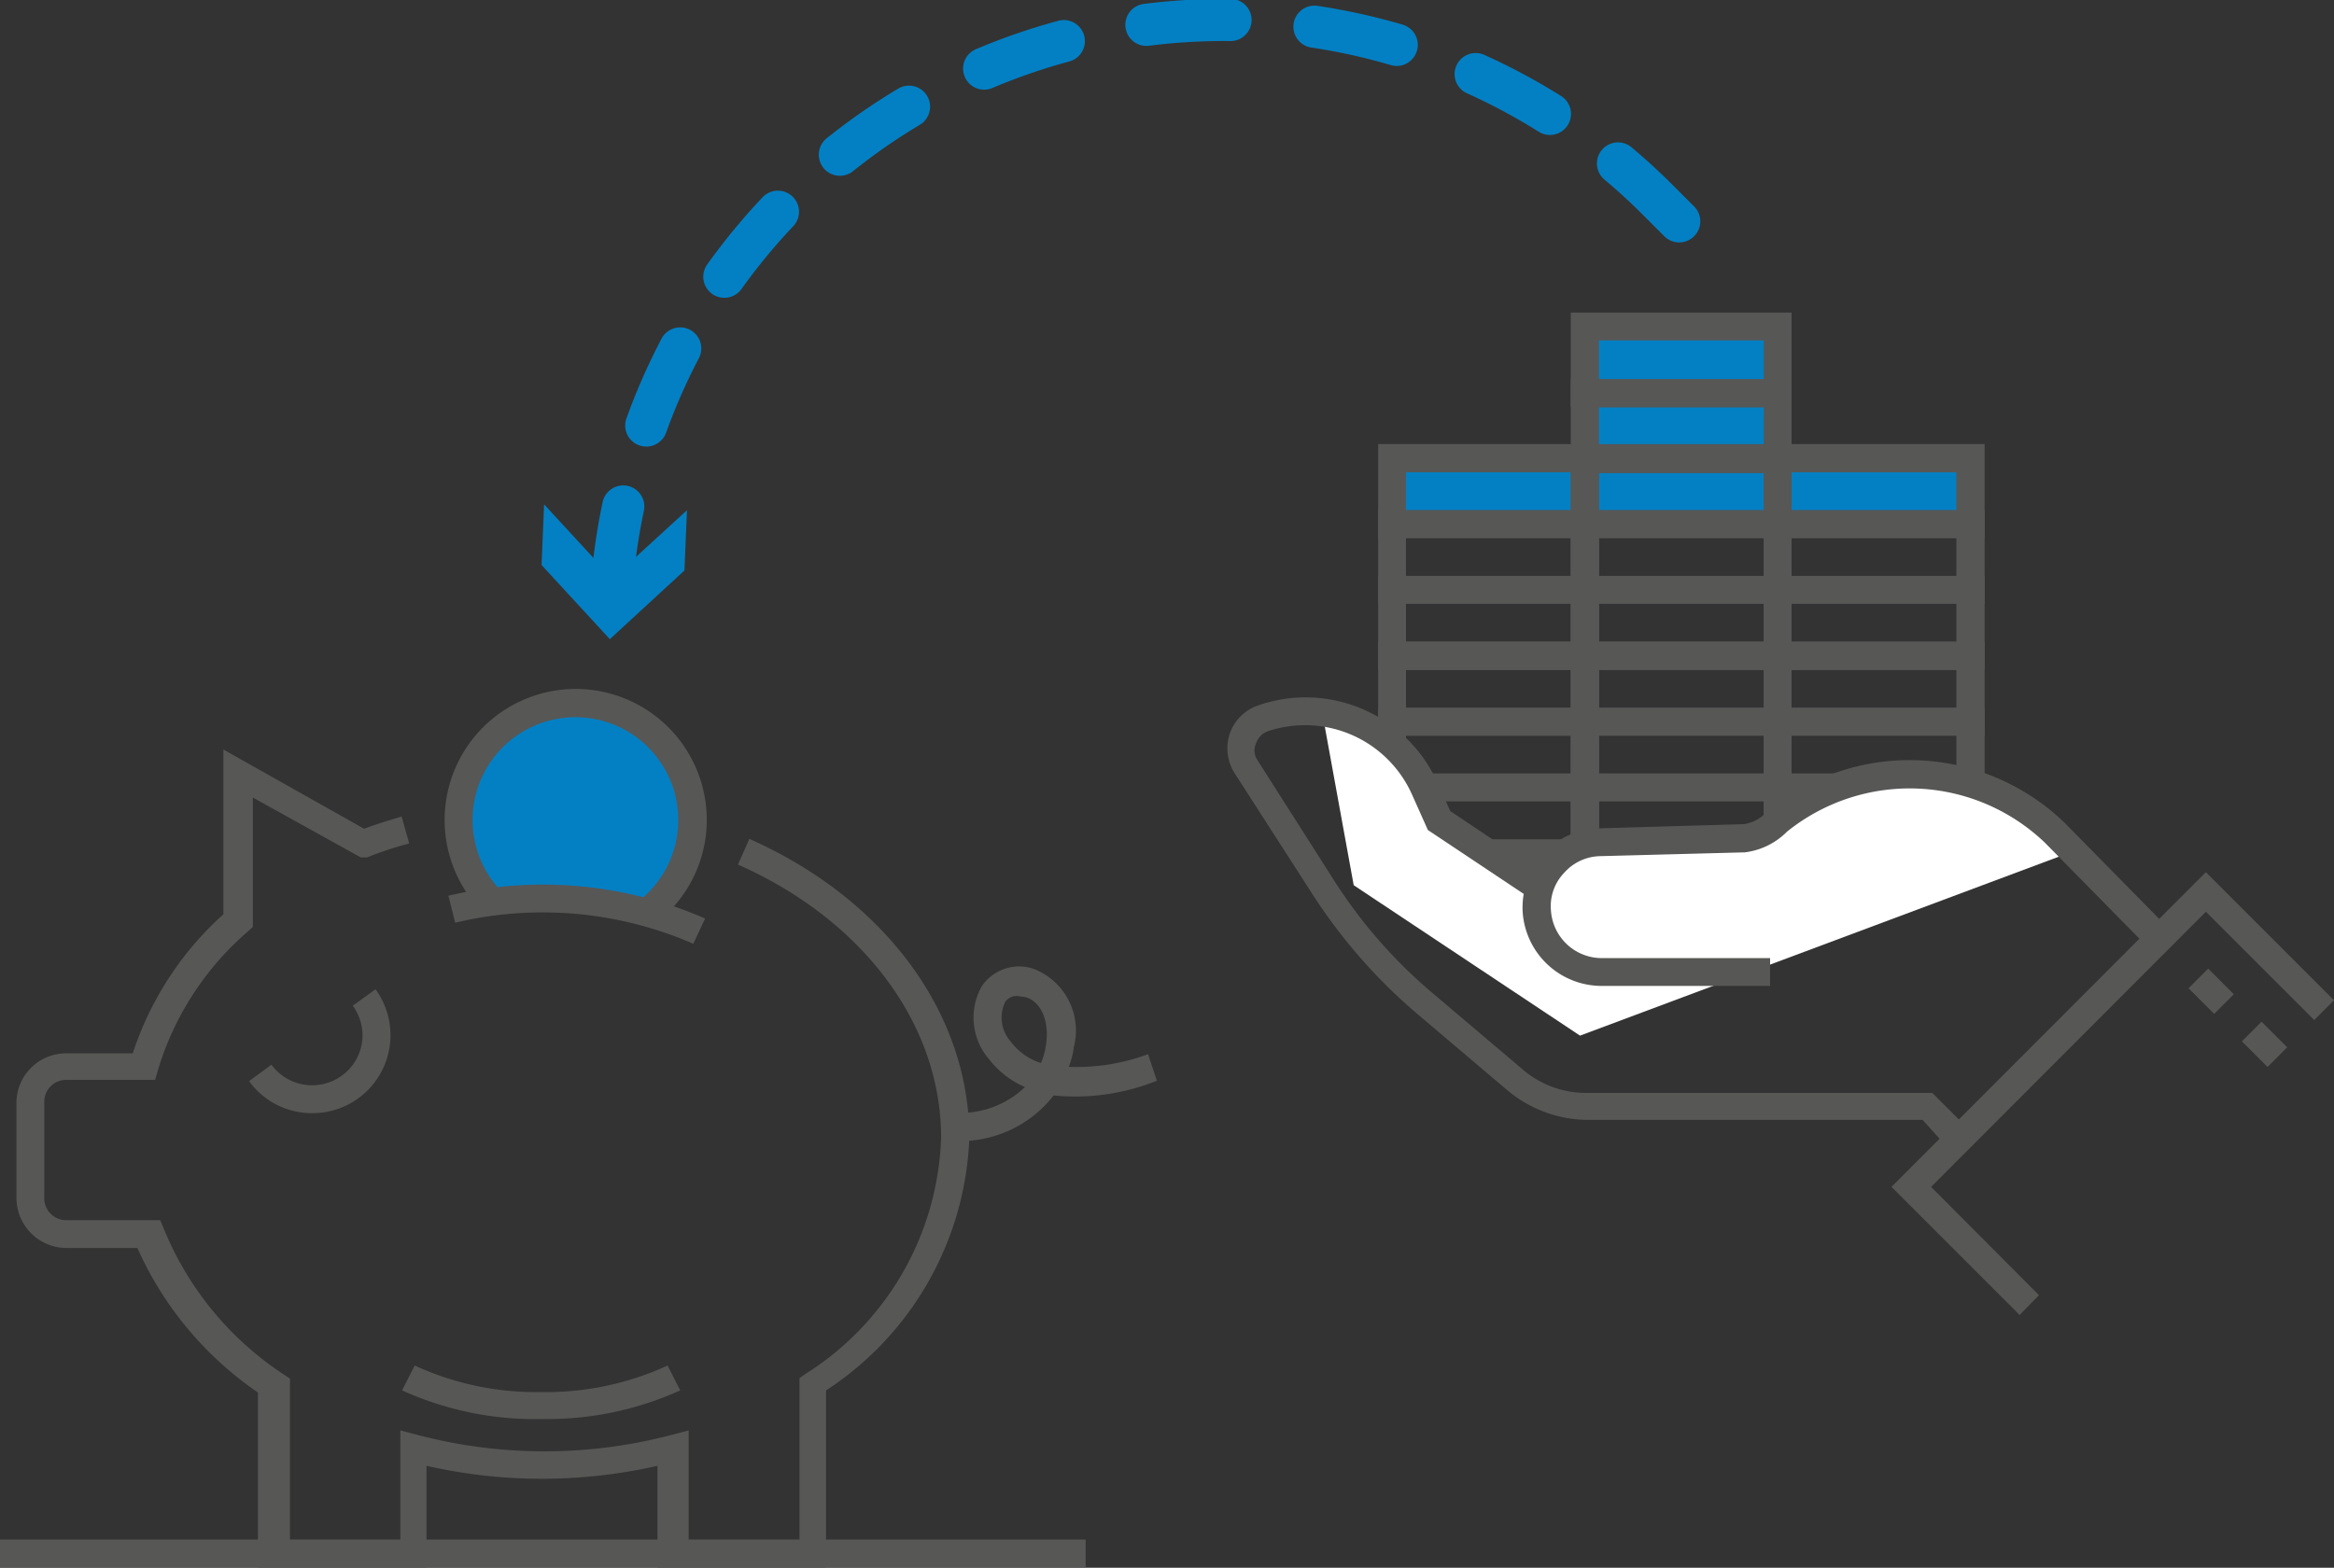<svg xmlns="http://www.w3.org/2000/svg" viewBox="0 0 55.38 37.21"><rect x="0" y="0" width="55.38" height="37.21" fill="#333333" stroke="none"/><defs><style>.cls-1{fill:#0380c4;}.cls-2{fill:#575756;}.cls-3{fill:#fff;}.cls-4{fill:none;stroke:#0380c4;stroke-linecap:round;stroke-miterlimit:10;stroke-dasharray:2 2 2 2 2 2;}</style></defs><title>salary-sacrifice-2_1</title><g id="Layer_2" data-name="Layer 2"><g id="Layer_1-2" data-name="Layer 1"><rect class="cls-1" x="37.59" y="7.75" width="4.7" height="4.7" transform="translate(79.88 20.19) rotate(-180)"/><rect class="cls-1" x="33.13" y="10.82" width="13.69" height="1.71" transform="translate(79.95 23.36) rotate(-180)"/><path class="cls-2" d="M41.85,15.23h5.24v2.23H41.85Zm4.57.67H42.51v.9h3.91Z"/><path class="cls-2" d="M41.85,13.67h5.24V15.9H41.85Zm4.57.66H42.51v.9h3.91Z"/><path class="cls-2" d="M41.85,12.11h5.24v2.22H41.85Zm4.57.66H42.51v.9h3.91Z"/><path class="cls-2" d="M41.85,10.54h5.24v2.23H41.85Zm4.57.67H42.51v.9h3.91Z"/><path class="cls-2" d="M37.27,15.23h5.24v2.23H37.27Zm4.58.67H37.94v.9h3.91Z"/><path class="cls-2" d="M37.27,13.67h5.24V15.9H37.27Zm4.58.66H37.94v.9h3.91Z"/><path class="cls-2" d="M37.27,12.11h5.24v2.22H37.27Zm4.58.66H37.94v.9h3.91Z"/><path class="cls-2" d="M37.27,10.54h5.24v2.23H37.27Zm4.58.67H37.94v.9h3.91Z"/><path class="cls-2" d="M37.27,9h5.24v2.23H37.27Zm4.58.67H37.94v.89h3.91Z"/><path class="cls-2" d="M37.27,7.42h5.24V9.65H37.27Zm4.58.66H37.94V9h3.91Z"/><path class="cls-2" d="M32.7,15.23h5.24v2.23H32.7Zm4.57.67H33.36v.9h3.91Z"/><path class="cls-2" d="M32.7,13.67h5.24V15.9H32.7Zm4.57.66H33.36v.9h3.91Z"/><path class="cls-2" d="M32.7,12.11h5.24v2.22H32.7Zm4.57.66H33.36v.9h3.91Z"/><path class="cls-2" d="M32.7,10.54h5.24v2.23H32.7Zm4.57.67H33.36v.9h3.91Z"/><path class="cls-2" d="M41.85,16.8h5.24V19H41.85Zm4.57.66H42.51v.9h3.91Z"/><path class="cls-2" d="M37.27,16.8h5.24V19H37.27Zm4.58.66H37.94v.9h3.91Z"/><path class="cls-2" d="M32.7,16.8h5.24V19H32.7Zm4.57.66H33.36v.9h3.91Z"/><path class="cls-2" d="M41.85,18.36h5.24v2.23H41.85Zm4.57.66H42.51v.9h3.91Z"/><path class="cls-2" d="M37.27,18.36h5.24v2.23H37.27Zm4.58.66H37.94v.9h3.91Z"/><path class="cls-2" d="M32.7,18.36h5.24v2.23H32.7Zm4.57.66H33.36v.9h3.91Z"/><polygon class="cls-3" points="49.34 20.15 47.52 18.83 45.84 18.43 44.34 18.43 42.87 18.93 41.62 19.96 37.65 19.96 36.53 21.01 34.46 19.72 33.12 17.77 31.4 17.06 32.12 21.01 37.49 24.58 49.34 20.15"/><polygon class="cls-2" points="47.92 31.21 48.38 30.74 45.82 28.17 52.34 21.64 54.91 24.21 55.38 23.74 52.34 20.7 44.88 28.17 47.92 31.21"/><rect class="cls-2" x="53.4" y="24.36" width="0.66" height="0.86" transform="translate(-1.79 45.25) rotate(-45)"/><rect class="cls-2" x="52.13" y="23.09" width="0.66" height="0.86" transform="translate(-1.26 43.99) rotate(-45)"/><path class="cls-2" d="M38,23.4h4v-.66H38a1.21,1.21,0,0,1-1.2-1.13,1.14,1.14,0,0,1,.31-.89,1.17,1.17,0,0,1,.86-.4l3.43-.09a1.7,1.7,0,0,0,1-.49,4.64,4.64,0,0,1,6.13.27L51,22.52l.47-.47L49,19.54a5.29,5.29,0,0,0-7.08-.27.91.91,0,0,1-.54.29l-3.43.1a1.85,1.85,0,0,0-1.34.61,1.91,1.91,0,0,0-.48,1.39A1.88,1.88,0,0,0,38,23.4Z"/><path class="cls-2" d="M46.24,27.27l.47-.47-.86-.86H37.64a2.31,2.31,0,0,1-1.49-.54l-2.1-1.78a11.8,11.8,0,0,1-2.4-2.73L29.81,18a.41.41,0,0,1,0-.37.44.44,0,0,1,.26-.27,2.78,2.78,0,0,1,3.43,1.49l.38.85,2.46,1.64.37-.55-2.3-1.54-.3-.67a3.43,3.43,0,0,0-4.25-1.84,1.08,1.08,0,0,0-.68.67,1.1,1.1,0,0,0,.12.95l1.84,2.86a12.87,12.87,0,0,0,2.53,2.88l2.1,1.78a3,3,0,0,0,1.92.7h7.93Z"/><path class="cls-1" d="M11.87,21.41l1.47-.05,1.85.3a2.69,2.69,0,1,0-3.32-.25Z"/><path class="cls-2" d="M22.67,27.08v-.67a2.2,2.2,0,0,0,1.65-.61,2.14,2.14,0,0,1-.86-.67,1.51,1.51,0,0,1-.16-1.73A1.07,1.07,0,0,1,24.54,23a1.57,1.57,0,0,1,.94,1.85,1.91,1.91,0,0,1-.12.47,4.82,4.82,0,0,0,1.88-.3l.21.63A5.2,5.2,0,0,1,25,26,2.81,2.81,0,0,1,22.67,27.08Zm1.47-3.44a.33.33,0,0,0-.29.14.86.86,0,0,0,.14.95,1.42,1.42,0,0,0,.71.5,1.69,1.69,0,0,0,.12-.44c.08-.55-.11-1-.47-1.12Z"/><path class="cls-2" d="M19.6,37.21h-4V34.79a12.36,12.36,0,0,1-5.48,0v2.42h-4V33.05a8.2,8.2,0,0,1-2.86-3.43H1.57A1.19,1.19,0,0,1,.39,28.43V26.14A1.18,1.18,0,0,1,1.57,25H3.15A7.63,7.63,0,0,1,5.3,21.7V17.79l3.34,1.88c.29-.11.59-.2.89-.29l.18.64a7.91,7.91,0,0,0-1,.33l-.15,0L6,18.93V22l-.11.1a7,7,0,0,0-2.14,3.29l-.07.24H1.57a.52.52,0,0,0-.52.52v2.29a.52.52,0,0,0,.52.52H3.8l.09.21a7.53,7.53,0,0,0,2.84,3.45l.15.1v3.83H9.5v-2.6l.42.11a11.84,11.84,0,0,0,6,0l.42-.11v2.6h2.63V32.71l.14-.1A6.89,6.89,0,0,0,22.33,27c0-2.68-1.84-5.16-4.82-6.48l.27-.61C21,21.34,23,24.05,23,27a7.49,7.49,0,0,1-3.4,6Z"/><path class="cls-2" d="M16.45,22.4a8.94,8.94,0,0,0-5.65-.5l-.16-.64a9.61,9.61,0,0,1,6.09.54Z"/><path class="cls-2" d="M15.56,21.91l-.41-.52a2.44,2.44,0,1,0-3.23-.21l-.47.47a3.11,3.11,0,1,1,5.32-2.2A3.08,3.08,0,0,1,15.56,21.91Z"/><path class="cls-2" d="M7.41,26.42a1.84,1.84,0,0,1-1.5-.76l.53-.39a1.2,1.2,0,0,0,1.67.26,1.18,1.18,0,0,0,.26-1.66l.54-.39a1.85,1.85,0,0,1-1.5,2.94Z"/><rect class="cls-2" y="36.54" width="25.76" height="0.66"/><path class="cls-2" d="M12.88,33.68A7.65,7.65,0,0,1,9.54,33l.3-.59a6.89,6.89,0,0,0,3,.63,6.91,6.91,0,0,0,3-.63l.3.59A7.66,7.66,0,0,1,12.88,33.68Z"/><path class="cls-4" d="M14.51,14a14.56,14.56,0,0,1,24.88-9.2l1,1"/><polygon class="cls-1" points="16.3 12.11 14.53 13.73 12.91 11.97 12.85 13.41 14.47 15.17 16.24 13.54 16.3 12.11"/></g></g></svg>